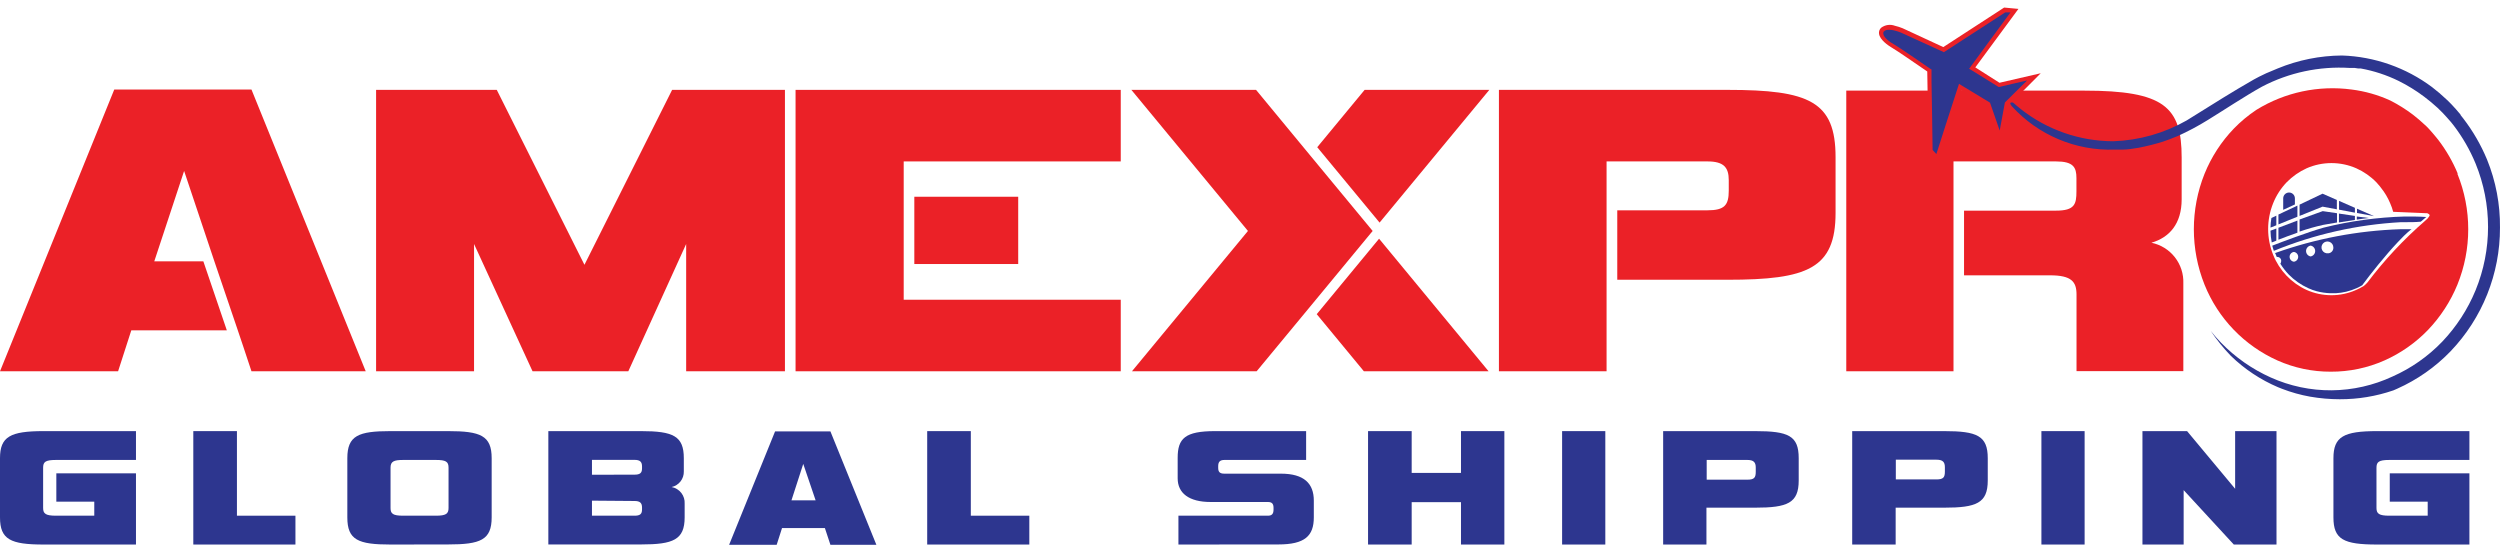 <svg xmlns="http://www.w3.org/2000/svg" width="300" height="66" viewBox="0 0 300 66" fill="none"><path d="M294.933 20.844C294.34 19.413 293.564 18.065 292.627 16.832L292.346 16.481C292.045 16.11 291.764 15.789 291.483 15.478C291.202 15.167 291.132 15.127 290.952 14.957C290.48 14.515 290.019 14.124 289.568 13.773C288.708 13.121 287.792 12.547 286.83 12.058C285.364 11.389 283.805 10.946 282.206 10.744C278.233 10.211 274.197 11.068 270.783 13.171C269.798 13.823 268.887 14.579 268.065 15.428C266.557 16.995 265.362 18.837 264.545 20.854C262.834 25.125 262.834 29.891 264.545 34.162C266.172 38.207 269.303 41.464 273.28 43.248C275.299 44.151 277.488 44.613 279.699 44.602C281.92 44.612 284.118 44.151 286.148 43.248C288.105 42.375 289.876 41.132 291.363 39.588C292.863 38.017 294.056 36.181 294.883 34.172C296.622 29.899 296.622 25.116 294.883 20.844H294.933ZM291.553 25.858C291.542 25.902 291.521 25.943 291.493 25.979C291.441 26.065 291.381 26.145 291.313 26.219L291.032 26.48C288.462 28.707 286.132 31.198 284.082 33.911C283.954 34.058 283.813 34.192 283.661 34.313C283.365 34.495 283.057 34.656 282.738 34.794C281.802 35.211 280.789 35.426 279.764 35.426C278.74 35.426 277.727 35.211 276.791 34.794C274.961 33.959 273.524 32.45 272.779 30.582C271.977 28.594 271.977 26.372 272.779 24.384C273.156 23.444 273.711 22.586 274.414 21.857C275.101 21.161 275.91 20.596 276.801 20.192C277.738 19.782 278.751 19.57 279.774 19.57C280.798 19.57 281.81 19.782 282.748 20.192C283.657 20.597 284.481 21.172 285.175 21.887C285.315 22.037 285.446 22.188 285.576 22.348L285.706 22.518C286.169 23.093 286.548 23.732 286.83 24.414C286.974 24.738 287.091 25.073 287.181 25.417L291.192 25.587H291.273C291.373 25.648 291.594 25.698 291.553 25.888V25.858Z" fill="#EB2127"></path><path d="M258.169 29.128C260.315 28.506 261.799 26.871 261.799 23.913V18.898C261.799 12.821 259.703 10.875 250.095 10.875H221.553V44.553H234.42V33.059V25.297V19.37H246.716C248.812 19.37 249.173 20.082 249.173 21.375V22.97C249.173 24.505 248.962 25.277 246.716 25.277H235.684V33.039H246.014C248.571 33.039 249.183 33.801 249.183 35.336V44.532H262V34.002C262.042 32.867 261.68 31.755 260.978 30.862C260.277 29.97 259.281 29.355 258.169 29.128Z" fill="#EB2127"></path><path d="M82.339 44.553V29.279L75.398 44.553H63.905L56.885 29.279V44.553H45.131V10.785H59.613L70.133 31.776L80.654 10.785H94.193V44.553H82.339Z" fill="#EB2127"></path><path d="M5.235 65.344C1.254 65.344 0 64.732 0 62.084V54.984C0 52.396 1.234 51.734 5.235 51.734H16.317V55.194H6.719C5.416 55.194 5.175 55.445 5.175 56.137V60.961C5.175 61.643 5.476 61.884 6.719 61.884H11.313V60.199H6.76V56.799H16.317V65.344H5.235Z" fill="#2D368F"></path><path d="M23.197 65.344V51.734H28.432V61.884H35.453V65.344H23.197Z" fill="#2D368F"></path><path d="M46.865 65.344C42.973 65.344 41.68 64.792 41.68 62.094V54.984C41.68 52.266 43.014 51.734 46.865 51.734H53.765C57.656 51.734 59 52.266 59 54.984V62.084C59 64.802 57.656 65.334 53.765 65.334L46.865 65.344ZM53.825 56.117C53.825 55.395 53.504 55.194 52.3 55.194H48.389C47.256 55.194 46.865 55.375 46.865 56.117V60.961C46.865 61.643 47.136 61.884 48.389 61.884H52.3C53.504 61.884 53.825 61.663 53.825 60.961V56.117Z" fill="#2D368F"></path><path d="M82.158 62.084C82.158 64.782 80.774 65.334 76.923 65.334H65.801V51.734H76.923C80.794 51.734 82.058 52.326 82.058 54.984V56.568C82.07 57.003 81.931 57.428 81.664 57.77C81.396 58.112 81.018 58.351 80.594 58.444C81.055 58.529 81.469 58.78 81.757 59.15C82.045 59.519 82.188 59.982 82.158 60.45V62.084ZM76.141 56.959C76.783 56.959 77.043 56.769 77.043 56.217V55.967C77.043 55.405 76.783 55.184 76.141 55.184H71.036V56.969L76.141 56.959ZM71.036 60.078V61.884H76.141C76.783 61.884 77.043 61.703 77.043 61.142V60.901C77.043 60.339 76.783 60.119 76.141 60.119L71.036 60.078Z" fill="#2D368F"></path><path d="M98.987 63.369H93.843L93.201 65.375H87.494L93.01 51.766H99.649L105.165 65.375H99.649L98.987 63.369ZM94.976 60.04H97.874L96.39 55.667L94.976 60.04Z" fill="#2D368F"></path><path d="M111.264 65.344V51.734H116.499V61.884H123.519V65.344H111.264Z" fill="#2D368F"></path><path d="M141.411 65.344V61.884H152.142C152.613 61.884 152.824 61.683 152.824 61.142V60.941C152.824 60.43 152.613 60.239 152.142 60.239H145.262C142.664 60.239 141.32 59.166 141.32 57.401V54.944C141.32 52.617 142.193 51.734 145.813 51.734H156.735V55.194H146.927C146.375 55.194 146.184 55.445 146.184 55.937V56.137C146.184 56.639 146.375 56.839 146.927 56.839H153.706C156.484 56.839 157.658 58.013 157.658 60.078V62.084C157.658 64.311 156.585 65.334 153.395 65.334L141.411 65.344Z" fill="#2D368F"></path><path d="M175.318 65.344V60.259H169.401V65.344H164.166V51.734H169.401V56.749H175.318V51.734H180.523V65.344H175.318Z" fill="#2D368F"></path><path d="M187.453 65.344V51.734H192.638V65.344H187.453Z" fill="#2D368F"></path><path d="M204.773 60.921V65.344H199.578V51.734H210.61C214.622 51.734 215.845 52.286 215.845 54.984V57.661C215.845 60.379 214.491 60.921 210.61 60.921H204.773ZM210.69 56.097C210.69 55.485 210.44 55.194 209.687 55.194H204.803V57.561H209.687C210.51 57.561 210.69 57.31 210.69 56.618V56.097Z" fill="#2D368F"></path><path d="M227.479 60.921V65.344H222.264V51.734H233.296C237.247 51.734 238.531 52.286 238.531 54.984V57.661C238.531 60.379 237.167 60.921 233.296 60.921H227.479ZM233.386 56.067C233.386 55.455 233.145 55.164 232.383 55.164H227.499V57.531H232.383C233.205 57.531 233.386 57.28 233.386 56.588V56.067Z" fill="#2D368F"></path><path d="M244.969 65.344V51.734H250.154V65.344H244.969Z" fill="#2D368F"></path><path d="M268.056 65.344L262.038 58.815V65.344H257.094V51.734H262.449L268.216 58.654V51.734H273.18V65.344H268.056Z" fill="#2D368F"></path><path d="M285.247 65.344C281.235 65.344 280.012 64.732 280.012 62.094V54.984C280.012 52.396 281.245 51.734 285.247 51.734H296.329V55.194H286.721C285.427 55.194 285.177 55.445 285.177 56.137V60.961C285.177 61.643 285.488 61.884 286.721 61.884H291.324V60.199H286.771V56.799H296.329V65.344H285.247Z" fill="#2D368F"></path><path d="M289.409 27.505H288.546H288.065C282.933 27.673 277.858 28.638 273.021 30.363C273.021 30.363 273.021 30.453 273.072 30.494C273.112 30.61 273.159 30.724 273.212 30.835H273.312C273.373 30.838 273.432 30.854 273.487 30.881C273.541 30.908 273.59 30.945 273.63 30.991C273.67 31.036 273.701 31.09 273.72 31.147C273.74 31.205 273.748 31.265 273.744 31.326C273.742 31.441 273.708 31.552 273.643 31.647C273.931 32.112 274.268 32.546 274.646 32.941C275.322 33.631 276.122 34.189 277.003 34.586C277.326 34.735 277.662 34.856 278.006 34.947C278.54 35.088 279.088 35.169 279.641 35.187H280.283C281.145 35.142 281.991 34.938 282.78 34.586C283.014 34.483 283.242 34.365 283.462 34.234C284.465 32.87 286.21 30.674 287.744 29.049C287.975 28.799 288.205 28.568 288.426 28.347L288.486 28.287C288.783 27.997 289.094 27.723 289.419 27.465L289.409 27.505ZM275.268 31.406C275.126 31.388 274.995 31.318 274.9 31.21C274.805 31.102 274.753 30.963 274.753 30.82C274.753 30.676 274.805 30.537 274.9 30.429C274.995 30.321 275.126 30.252 275.268 30.233C275.41 30.252 275.541 30.321 275.636 30.429C275.731 30.537 275.783 30.676 275.783 30.82C275.783 30.963 275.731 31.102 275.636 31.21C275.541 31.318 275.41 31.388 275.268 31.406ZM277.274 30.774C277.121 30.747 276.982 30.667 276.882 30.548C276.782 30.429 276.727 30.278 276.727 30.122C276.727 29.967 276.782 29.816 276.882 29.697C276.982 29.578 277.121 29.498 277.274 29.471C277.427 29.498 277.566 29.578 277.666 29.697C277.766 29.816 277.821 29.967 277.821 30.122C277.821 30.278 277.766 30.429 277.666 30.548C277.566 30.667 277.427 30.747 277.274 30.774ZM279.39 30.393C279.246 30.414 279.1 30.39 278.97 30.325C278.84 30.259 278.733 30.156 278.664 30.028C278.595 29.901 278.566 29.755 278.582 29.61C278.598 29.466 278.657 29.33 278.753 29.221C278.848 29.111 278.975 29.033 279.116 28.998C279.257 28.962 279.405 28.971 279.541 29.022C279.677 29.073 279.794 29.165 279.876 29.285C279.958 29.404 280.002 29.546 280.002 29.691C280.014 29.858 279.962 30.022 279.858 30.152C279.754 30.282 279.605 30.369 279.44 30.393H279.39Z" fill="#2D368F"></path><path d="M288.686 25.98H288.596C285.294 26.071 282.012 26.521 278.808 27.324C276.972 27.846 273.793 29.039 272.67 29.481C272.689 29.562 272.712 29.642 272.74 29.721C272.77 29.852 272.81 29.979 272.86 30.102C277.717 28.111 282.873 26.948 288.115 26.662H288.596H288.666C289.258 26.662 289.87 26.662 290.492 26.602L290.893 26.261L291.153 26.041C290.321 25.98 289.499 25.98 288.686 25.98Z" fill="#2D368F"></path><path d="M275.388 23.804C275.388 23.711 275.37 23.62 275.335 23.535C275.3 23.45 275.248 23.372 275.183 23.307C275.118 23.242 275.04 23.19 274.955 23.155C274.87 23.12 274.779 23.102 274.686 23.102C274.594 23.102 274.503 23.12 274.418 23.155C274.333 23.19 274.255 23.242 274.19 23.307C274.125 23.372 274.073 23.45 274.038 23.535C274.003 23.62 273.984 23.711 273.984 23.804V25.178L275.388 24.536V23.804Z" fill="#2D368F"></path><path d="M273.161 27.422L272.459 27.683C272.467 28.157 272.518 28.631 272.609 29.097L273.161 28.876V27.422Z" fill="#2D368F"></path><path d="M273.412 28.765C274.084 28.505 274.876 28.204 275.689 27.923V26.469L273.412 27.331V28.765Z" fill="#2D368F"></path><path d="M273.161 25.879L272.569 26.16C272.502 26.541 272.465 26.926 272.459 27.313L273.161 27.032V25.879Z" fill="#2D368F"></path><path d="M273.412 26.928L275.689 26.006V24.672L273.412 25.745V26.928Z" fill="#2D368F"></path><path d="M282.84 25.047V25.558L284.886 25.939L282.84 25.047Z" fill="#2D368F"></path><path d="M278.707 23.242L275.949 24.556V25.91L278.707 24.797L280.422 25.118V23.994L278.707 23.242Z" fill="#2D368F"></path><path d="M280.684 25.159L282.589 25.52V24.938L280.684 24.105V25.159Z" fill="#2D368F"></path><path d="M282.818 26.352C283.42 26.261 283.952 26.191 284.273 26.161L282.818 25.98V26.352Z" fill="#2D368F"></path><path d="M278.727 25.336L275.949 26.339V27.793C276.885 27.465 277.839 27.194 278.808 26.981L280.442 26.7V25.587L278.727 25.336Z" fill="#2D368F"></path><path d="M280.674 26.692L282.589 26.391V25.91L280.674 25.629V26.692Z" fill="#2D368F"></path><path d="M231.431 18.206L231.271 8.578C229.947 7.666 227.58 6.041 227.118 5.78L226.988 5.7C226.567 5.449 225.584 4.777 225.484 4.055C225.464 3.924 225.476 3.789 225.52 3.663C225.564 3.538 225.637 3.424 225.734 3.333C225.968 3.157 226.242 3.042 226.531 3C226.82 2.958 227.115 2.99 227.389 3.093C227.708 3.168 228.02 3.268 228.322 3.393L233.196 5.65L240.497 0.906L242.212 1.067L237.037 8.087L239.936 9.932L244.89 8.789L241.099 12.59L240.156 17.725L238.421 12.71L235.412 10.885L232.614 19.54L231.431 18.206Z" fill="#EB2127"></path><path d="M243.255 9.652L239.845 10.444L237.408 8.93L236.295 8.248L238.993 4.567L241.259 1.488H240.627L237.037 3.815L233.266 6.262L228.121 3.915C227.848 3.803 227.566 3.713 227.279 3.645C226.877 3.554 226.346 3.504 226.095 3.755C226.054 3.788 226.022 3.831 226.005 3.881C225.987 3.931 225.984 3.984 225.995 4.036C225.995 4.447 226.737 5.039 227.248 5.309L227.369 5.38C227.991 5.731 231.561 8.208 231.711 8.308H231.782V9.802L231.862 14.476V14.586L231.912 17.996L232.243 18.357L232.363 18.488L233.366 15.358L233.416 15.198L235.081 10.063L238.802 12.32L239.965 15.669L240.587 12.3L240.888 11.999L243.255 9.652Z" fill="#2D368F"></path><path d="M122.185 23.609H109.719V31.683H122.185V23.609Z" fill="#EB2127"></path><path d="M134.49 19.37V10.785H95.467V44.553H134.49V35.968H108.444V31.676V23.612V19.37H134.49Z" fill="#EB2127"></path><path d="M207.301 10.785H179.871V44.553H192.789V19.37H204.894C206.839 19.37 207.451 20.082 207.451 21.616V22.89C207.451 24.625 206.94 25.237 204.894 25.237H194.072V33.571H207.301C216.898 33.571 220.268 32.237 220.268 25.548V18.858C220.268 12.169 217.109 10.785 207.301 10.785Z" fill="#EB2127"></path><path d="M43.887 44.554L30.177 10.746H13.71L0 44.554H14.171L15.756 39.64H27.219L24.401 31.356H18.514L22.094 20.514L25.724 31.356L28.473 39.449L29.225 41.686L30.177 44.554H43.887Z" fill="#EB2127"></path><path d="M157.236 18.668L150.727 10.785H135.764L149.754 27.714L135.834 44.553H150.797L157.236 36.77L164.718 27.714L157.236 18.668Z" fill="#EB2127"></path><path d="M178.718 10.785L165.55 26.711L158.068 17.665L163.755 10.785H178.718Z" fill="#EB2127"></path><path d="M178.628 44.551H163.664L158.008 37.701L165.489 28.645L178.628 44.551Z" fill="#EB2127"></path><path d="M298.444 19.146C297.716 17.392 296.761 15.74 295.605 14.232L295.264 13.801V13.751C294.893 13.299 294.542 12.908 294.201 12.547C293.86 12.186 293.77 12.116 293.549 11.905C293.007 11.392 292.438 10.906 291.844 10.451C288.716 8.114 284.946 6.791 281.043 6.66C278.393 6.677 275.771 7.205 273.321 8.215L272.94 8.375C272.659 8.485 272.328 8.626 271.937 8.796C271.305 9.087 270.824 9.338 270.483 9.528C269.199 10.261 267.925 11.023 266.802 11.715C265.679 12.407 262.63 14.302 262.399 14.453C259.713 15.987 256.695 16.844 253.604 16.95C249.567 16.945 245.649 15.582 242.481 13.079C242.171 12.838 241.729 12.447 241.729 12.447L241.619 12.357C241.586 12.325 241.544 12.304 241.499 12.296H241.358C241.218 12.296 241.228 12.437 241.248 12.487C241.301 12.587 241.365 12.682 241.438 12.768C242.991 14.47 244.895 15.814 247.017 16.709C249.14 17.604 251.432 18.029 253.734 17.953H254.246H254.687C255.349 17.953 256.001 17.832 256.642 17.732C257.624 17.54 258.595 17.295 259.551 17C260.113 16.81 260.714 16.579 261.346 16.318C262.576 15.76 263.768 15.124 264.916 14.413C266.922 13.179 269.379 11.544 271.435 10.401C274.681 8.703 278.33 7.926 281.986 8.154H282.437H282.578L282.969 8.215H283.28C284.859 8.501 286.391 9.004 287.833 9.709C288.912 10.245 289.939 10.88 290.902 11.604C291.459 12.022 291.994 12.467 292.506 12.938L293.118 13.54C293.429 13.871 293.76 14.232 294.121 14.653L294.432 15.044C295.507 16.451 296.394 17.991 297.07 19.628C299.065 24.499 299.065 29.96 297.07 34.832C296.127 37.122 294.767 39.217 293.058 41.01C291.361 42.773 289.338 44.19 287.101 45.182C284.816 46.247 282.33 46.812 279.81 46.837C277.283 46.858 274.782 46.331 272.478 45.292C270.251 44.292 268.233 42.88 266.531 41.13C266.087 40.676 265.668 40.197 265.278 39.696C265.996 40.769 266.808 41.776 267.705 42.705C269.342 44.296 271.26 45.571 273.361 46.465L273.842 46.656C274.933 47.078 276.061 47.393 277.212 47.599C278.388 47.804 279.579 47.908 280.772 47.91C282.96 47.916 285.132 47.556 287.201 46.847L287.662 46.646C290.067 45.574 292.243 44.048 294.071 42.153C297.886 38.163 300.01 32.851 299.998 27.33C300.029 24.526 299.5 21.744 298.444 19.146Z" fill="#2D368F"></path></svg>